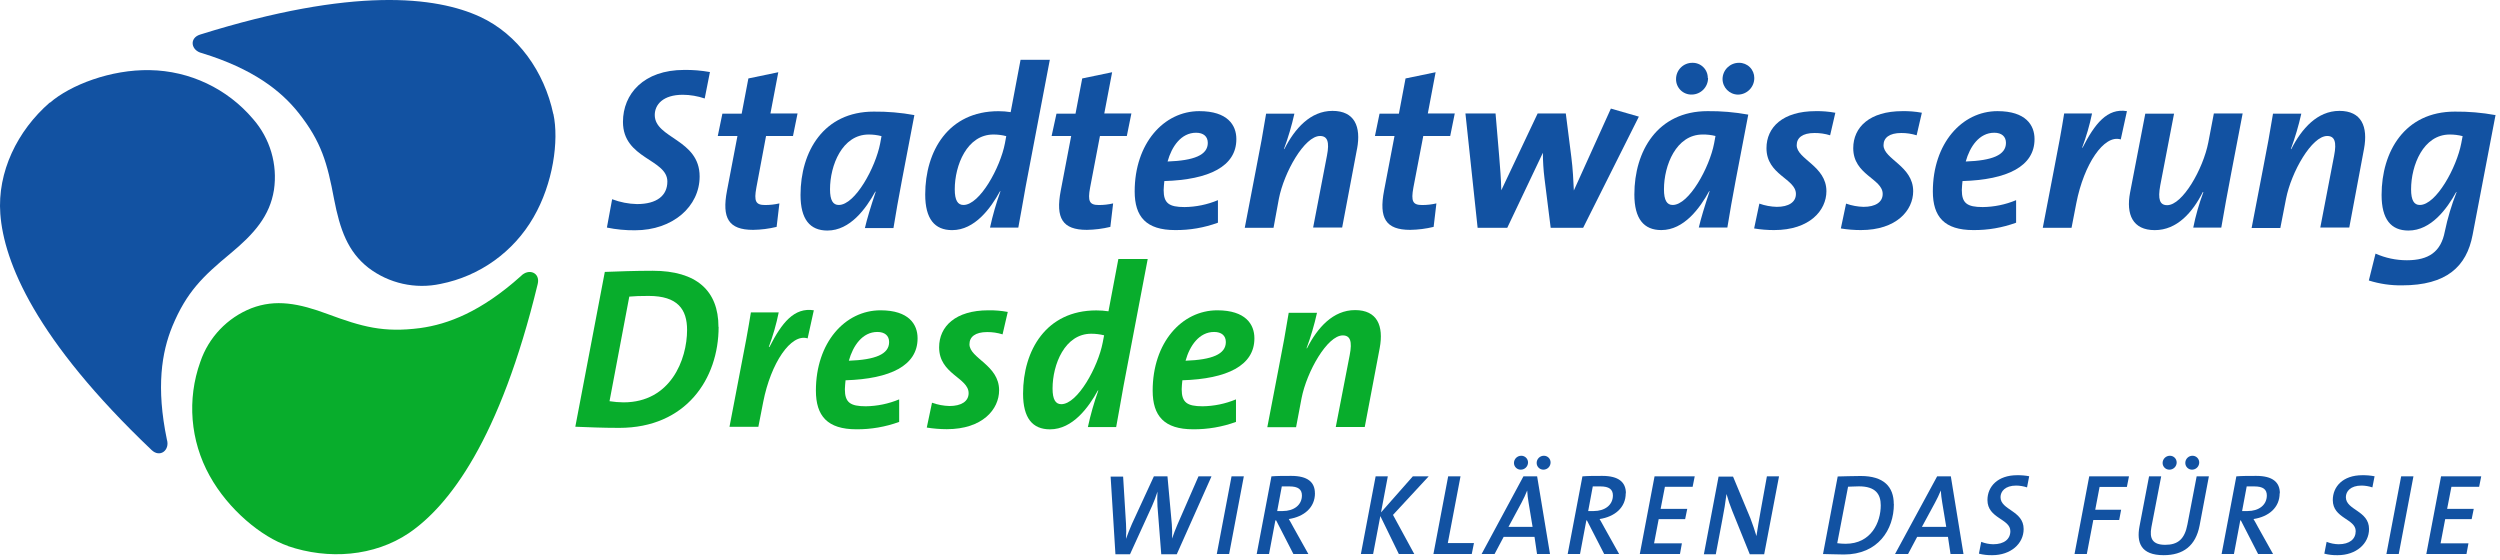 <svg xmlns="http://www.w3.org/2000/svg" xmlns:xlink="http://www.w3.org/1999/xlink" width="478px" height="107px" viewBox="0 0 478 107"><g id="Symbols" stroke="none" stroke-width="1" fill="none" fill-rule="evenodd"><g id="logo-sedd"><g id="sedresden-logo-rgb"><path d="M137.37,62.5 C137.37,55.59 133.19,51.77 124.79,51.77 C121.49,51.77 117.92,51.9 115.64,51.99 L110,81.59 C112.46,81.68 115,81.81 118.4,81.81 C131.16,81.81 137.4,72.44 137.4,62.5 L137.37,62.5 Z M131.37,63.07 C131.37,68.79 128.2,76.93 119.22,76.93 C118.322,76.923 117.427,76.849 116.54,76.71 L120.32,56.71 C121.25,56.62 122.48,56.58 124.02,56.58 C129.61,56.58 131.37,59.18 131.37,63.09 L131.37,63.07 Z" id="Shape" fill="#08AD2C"></path><path d="M155.62,59.33 C151.83,58.72 149.46,61.75 147.13,66.33 L147,66.33 C147.801,64.183 148.433,61.976 148.89,59.73 L143.57,59.73 C143.13,62.55 142.29,67.08 141.67,70.16 L139.48,81.6 L145,81.6 L145.93,76.84 C147.38,69.45 151.21,63.69 154.42,64.7 L155.61,59.29 L155.62,59.33 Z" id="Path" fill="#08AD2C" fill-rule="nonzero"></path><path d="M175.44,64.66 C175.44,62.02 173.77,59.33 168.36,59.33 C161.54,59.33 156,65.53 156,74.69 C156,79.52 158.2,82.08 163.74,82.08 C166.529,82.101 169.299,81.624 171.92,80.67 L171.92,76.36 C169.897,77.203 167.731,77.651 165.54,77.68 C162.54,77.68 161.54,76.93 161.54,74.42 C161.54,73.94 161.63,73.19 161.67,72.71 C170.25,72.44 175.44,69.89 175.44,64.71 L175.44,64.66 Z M170,65.4 C170,67.73 167.36,68.79 162.3,68.97 C163.09,66.11 164.89,63.47 167.75,63.47 C169.16,63.47 170,64.17 170,65.4 Z" id="Shape" fill="#08AD2C"></path><path d="M192.67,59.64 C191.453,59.414 190.217,59.31 188.98,59.33 C182.69,59.33 179.56,62.41 179.56,66.41 C179.56,71.56 185.2,72.22 185.2,75.17 C185.2,76.75 183.79,77.63 181.54,77.63 C180.4,77.599 179.273,77.386 178.2,77 L177.2,81.75 C178.467,81.953 179.747,82.056 181.03,82.06 C187.85,82.06 191.03,78.27 191.03,74.62 C191.03,69.78 185.36,68.51 185.36,65.82 C185.36,64.41 186.46,63.49 188.75,63.49 C189.747,63.485 190.738,63.633 191.69,63.93 L192.69,59.62 L192.67,59.64 Z" id="Path" fill="#08AD2C" fill-rule="nonzero"></path><path d="M219.38,49.52 L213.83,49.52 L211.94,59.52 C211.169,59.405 210.39,59.348 209.61,59.35 C200.02,59.35 195.61,67 195.61,75.27 C195.61,79.93 197.41,82.09 200.76,82.09 C205.11,82.09 208.15,77.87 209.91,74.66 L210,74.66 C209.181,76.947 208.513,79.286 208,81.66 L213.41,81.66 C213.76,79.66 214.41,76.2 214.82,73.78 L219.44,49.54 L219.38,49.52 Z M211.11,64.08 L210.84,65.49 C209.96,70.11 206.05,77.28 202.92,77.28 C201.83,77.28 201.25,76.4 201.25,74.28 C201.25,69.7 203.58,63.81 208.64,63.81 C209.472,63.81 210.302,63.911 211.11,64.11 L211.11,64.08 Z" id="Shape" fill="#08AD2C"></path><path d="M239.84,64.66 C239.84,62.02 238.16,59.33 232.75,59.33 C225.94,59.33 220.39,65.53 220.39,74.69 C220.39,79.52 222.59,82.08 228.13,82.08 C230.922,82.102 233.696,81.624 236.32,80.67 L236.32,76.36 C234.297,77.202 232.131,77.65 229.94,77.68 C226.94,77.68 225.94,76.93 225.94,74.42 C225.94,73.94 226.02,73.19 226.07,72.71 C234.64,72.44 239.84,69.89 239.84,64.71 L239.84,64.66 Z M234.38,65.4 C234.38,67.73 231.74,68.79 226.68,68.97 C227.47,66.11 229.28,63.47 232.14,63.47 C233.55,63.47 234.38,64.17 234.38,65.4 L234.38,65.4 Z" id="Shape" fill="#08AD2C"></path><path d="M263.8,66.55 C264.59,62.28 263.32,59.29 259.09,59.29 C254.86,59.29 251.88,62.68 249.9,66.59 L249.81,66.59 C250.63,64.378 251.298,62.113 251.81,59.81 L246.4,59.81 C245.92,62.81 245.21,66.72 244.51,70.24 L242.31,81.68 L247.81,81.68 L248.86,76.13 C249.86,71.03 253.79,64.13 256.74,64.13 C258.15,64.13 258.59,65.23 258.06,67.91 L255.4,81.64 L260.94,81.64 L263.8,66.55 Z" id="Path" fill="#08AD2C" fill-rule="nonzero"></path><path d="M55,104.39 C62.79,107.07 71.54,106.39 78.16,101.94 C85.81,96.74 95.58,84.16 102.81,54.3 C103.34,52.13 101.09,51.22 99.58,52.8 C92,59.59 85.68,62 80.32,62.73 C73.32,63.64 69.22,62.48 62.71,60.07 C57.14,57.99 52.71,57.15 48.05,58.94 C43.453,60.76 39.888,64.508 38.3,69.19 C35.73,76.357 36.375,84.283 40.07,90.94 C43.67,97.48 50.07,102.69 55.07,104.39 L55,104.39 Z" id="Path" fill="#08AD2C" fill-rule="nonzero"></path><path d="M135.7,13.77 C134.086,13.481 132.449,13.347 130.81,13.37 C123.07,13.37 119.11,17.95 119.11,23.31 C119.11,30.4 127.6,30.4 127.6,34.71 C127.6,37.39 125.6,39.02 121.79,39.02 C120.165,38.984 118.559,38.669 117.04,38.09 L116.04,43.51 C117.806,43.873 119.607,44.048 121.41,44.03 C128.67,44.03 133.77,39.46 133.77,33.74 C133.77,26.61 125.19,26.48 125.19,21.99 C125.19,19.99 126.78,18.12 130.56,18.12 C131.982,18.131 133.394,18.371 134.74,18.83 L135.74,13.77 L135.7,13.77 Z" id="Path" fill="#1252A2" fill-rule="nonzero"></path><path d="M152.5,21.69 L147.31,21.69 L148.81,13.81 L143.09,15 L141.81,21.73 L138.12,21.73 L137.24,26 L141,26 L139,36.47 C138,41.71 139.3,43.95 144,43.95 C145.513,43.928 147.019,43.737 148.49,43.38 L149.02,38.89 C148.125,39.099 147.209,39.203 146.29,39.2 C144.49,39.2 144.13,38.49 144.62,35.86 L146.47,26 L151.62,26 L152.5,21.65 L152.5,21.69 Z" id="Path" fill="#1252A2" fill-rule="nonzero"></path><path d="M174.8,22 C172.247,21.535 169.655,21.314 167.06,21.34 C157.47,21.34 153.06,28.99 153.06,37.27 C153.06,41.93 154.86,44.08 158.2,44.08 C162.56,44.08 165.59,39.86 167.35,36.65 L167.44,36.65 C166.44,39.65 165.77,41.88 165.37,43.6 L170.83,43.6 C171.75,37.84 172.9,32.16 174.83,22 L174.8,22 Z M168.55,26 L168.29,27.41 C167.41,32.02 163.5,39.19 160.37,39.19 C159.27,39.19 158.7,38.31 158.7,36.19 C158.7,31.61 161.03,25.72 166.09,25.72 C166.92,25.717 167.747,25.821 168.55,26.03 L168.55,26 Z" id="Shape" fill="#1252A2"></path><path d="M200.67,11.44 L195.13,11.44 L193.24,21.44 C192.466,21.317 191.684,21.257 190.9,21.26 C181.31,21.26 176.9,28.91 176.9,37.19 C176.9,41.85 178.7,44 182.05,44 C186.4,44 189.44,39.78 191.2,36.57 L191.29,36.57 C190.47,38.84 189.802,41.162 189.29,43.52 L194.7,43.52 C195.06,41.52 195.7,38.06 196.11,35.65 L200.73,11.41 L200.67,11.44 Z M192.4,26 L192.14,27.41 C191.26,32.02 187.34,39.19 184.22,39.19 C183.12,39.19 182.55,38.31 182.55,36.19 C182.55,31.61 184.88,25.72 189.94,25.72 C190.77,25.718 191.597,25.822 192.4,26.03 L192.4,26 Z" id="Shape" fill="#1252A2"></path><path d="M216.33,21.69 L211.14,21.69 L212.64,13.81 L206.92,15 L205.64,21.73 L202,21.73 L201.07,26 L204.81,26 L202.81,36.47 C201.81,41.71 203.12,43.95 207.81,43.95 C209.323,43.928 210.829,43.737 212.3,43.38 L212.83,38.89 C211.935,39.1 211.019,39.204 210.1,39.2 C208.3,39.2 207.94,38.49 208.43,35.86 L210.31,26 L215.45,26 L216.33,21.65 L216.33,21.69 Z" id="Path" fill="#1252A2" fill-rule="nonzero"></path><path d="M236.39,26.57 C236.39,23.93 234.72,21.25 229.31,21.25 C222.49,21.25 216.95,27.45 216.95,36.6 C216.95,41.44 219.15,43.99 224.69,43.99 C227.479,44.016 230.25,43.538 232.87,42.58 L232.87,38.27 C230.848,39.117 228.682,39.565 226.49,39.59 C223.49,39.59 222.49,38.84 222.49,36.34 C222.49,35.85 222.58,35.1 222.62,34.62 C231.2,34.36 236.39,31.8 236.39,26.62 L236.39,26.57 Z M230.93,27.32 C230.93,29.65 228.3,30.7 223.24,30.88 C224.03,28.02 225.83,25.38 228.69,25.38 C230.1,25.38 230.93,26.09 230.93,27.32 Z" id="Shape" fill="#1252A2"></path><path d="M259.47,28.46 C260.27,24.19 258.99,21.2 254.77,21.2 C250.55,21.2 247.55,24.59 245.57,28.5 L245.49,28.5 C246.306,26.29 246.974,24.029 247.49,21.73 L242.08,21.73 C241.6,24.73 240.9,28.63 240.19,32.15 L238,43.55 L243.5,43.55 L244.52,38 C245.52,32.89 249.44,26 252.39,26 C253.8,26 254.24,27.1 253.71,29.78 L251.07,43.51 L256.62,43.51 L259.47,28.42 L259.47,28.46 Z" id="Path" fill="#1252A2" fill-rule="nonzero"></path><path d="M278.16,21.69 L273,21.69 L274.49,13.81 L268.74,15 L267.47,21.73 L263.77,21.73 L262.89,26 L266.63,26 L264.63,36.47 C263.63,41.71 264.94,43.95 269.63,43.95 C271.14,43.927 272.643,43.736 274.11,43.38 L274.64,38.89 C273.745,39.1 272.829,39.204 271.91,39.2 C270.11,39.2 269.76,38.49 270.24,35.86 L272.13,26 L277.28,26 L278.16,21.65 L278.16,21.69 Z" id="Path" fill="#1252A2" fill-rule="nonzero"></path><path d="M313.35,22.3 L308,20.76 L300.92,36.42 L300.92,36.42 C300.83,34.58 300.74,32.33 300.43,29.96 L299.38,21.69 L294,21.69 L287.05,36.38 L287.05,36.38 C287,34.27 286.83,32.11 286.65,29.96 L285.95,21.69 L280.19,21.69 L282.52,43.55 L288.19,43.55 L295,29.21 L295,29.21 C295.002,30.858 295.106,32.505 295.31,34.14 L296.49,43.55 L302.7,43.55 L313.35,22.3 Z" id="Path" fill="#1252A2" fill-rule="nonzero"></path><path d="M335.42,14.91 C335.425,14.137 335.12,13.395 334.573,12.85 C334.026,12.305 333.282,12.002 332.51,12.01 C330.789,11.993 329.377,13.369 329.35,15.09 C329.35,16.724 330.657,18.057 332.29,18.09 C334.027,18.074 335.426,16.657 335.42,14.92 L335.42,14.91 Z M326.53,14.91 C326.536,14.13 326.225,13.382 325.669,12.835 C325.113,12.289 324.359,11.991 323.58,12.01 C322.751,12.005 321.954,12.332 321.368,12.918 C320.782,13.504 320.455,14.301 320.46,15.13 C320.452,15.924 320.767,16.687 321.333,17.243 C321.898,17.8 322.667,18.102 323.46,18.08 C325.196,18.064 326.591,16.646 326.58,14.91 L326.53,14.91 Z M334.23,21.91 C331.677,21.445 329.085,21.224 326.49,21.25 C316.9,21.25 312.49,28.9 312.49,37.18 C312.49,41.84 314.3,43.99 317.64,43.99 C322,43.99 325.03,39.77 326.79,36.56 L326.88,36.56 C325.88,39.56 325.21,41.79 324.81,43.51 L330.27,43.51 C331.19,37.75 332.33,32.07 334.27,21.91 L334.23,21.91 Z M328,26 L327.74,27.41 C326.86,32.02 322.94,39.19 319.82,39.19 C318.72,39.19 318.15,38.31 318.15,36.19 C318.15,31.61 320.48,25.72 325.54,25.72 C326.369,25.707 327.195,25.801 328,26 L328,26 Z" id="Shape" fill="#1252A2"></path><path d="M350.86,21.55 C349.64,21.328 348.4,21.228 347.16,21.25 C340.87,21.25 337.75,24.33 337.75,28.33 C337.75,33.48 343.38,34.14 343.38,37.08 C343.38,38.67 341.97,39.55 339.73,39.55 C338.591,39.522 337.463,39.313 336.39,38.93 L335.39,43.68 C336.653,43.888 337.93,43.991 339.21,43.99 C346.03,43.99 349.21,40.21 349.21,36.56 C349.21,31.72 343.53,30.44 343.53,27.76 C343.53,26.35 344.63,25.43 346.92,25.43 C347.937,25.419 348.949,25.567 349.92,25.87 L350.92,21.55 L350.86,21.55 Z" id="Path" fill="#1252A2" fill-rule="nonzero"></path><path d="M367.44,21.55 C366.223,21.328 364.987,21.228 363.75,21.25 C357.46,21.25 354.34,24.33 354.34,28.33 C354.34,33.48 359.97,34.14 359.97,37.08 C359.97,38.67 358.56,39.55 356.31,39.55 C355.171,39.522 354.043,39.313 352.97,38.93 L351.97,43.68 C353.236,43.887 354.517,43.991 355.8,43.99 C362.62,43.99 365.8,40.21 365.8,36.56 C365.8,31.72 360.13,30.44 360.13,27.76 C360.13,26.35 361.23,25.43 363.52,25.43 C364.517,25.424 365.509,25.573 366.46,25.87 L367.46,21.55 L367.44,21.55 Z" id="Path" fill="#1252A2" fill-rule="nonzero"></path><path d="M389,26.57 C389,23.93 387.33,21.25 381.92,21.25 C375.1,21.25 369.56,27.45 369.56,36.6 C369.56,41.44 371.76,43.99 377.3,43.99 C380.089,44.016 382.86,43.538 385.48,42.58 L385.48,38.27 C383.458,39.117 381.292,39.565 379.1,39.59 C376.1,39.59 375.1,38.84 375.1,36.34 C375.1,35.85 375.19,35.1 375.23,34.62 C383.81,34.36 389,31.8 389,26.62 L389,26.57 Z M383.54,27.32 C383.54,29.65 380.91,30.7 375.85,30.88 C376.64,28.02 378.44,25.38 381.3,25.38 C382.71,25.38 383.54,26.09 383.54,27.32 Z" id="Shape" fill="#1252A2"></path><path d="M406.67,21.25 C402.89,20.63 400.52,23.67 398.18,28.25 L398.1,28.25 C398.902,26.116 399.538,23.923 400,21.69 L394.67,21.69 C394.23,24.5 393.4,29.03 392.78,32.11 L390.58,43.55 L396.08,43.55 L397,38.8 C398.45,31.41 402.28,25.65 405.49,26.66 L406.67,21.25 Z" id="Path" fill="#1252A2" fill-rule="nonzero"></path><path d="M428.78,21.69 L423.29,21.69 L422.23,27.23 C421.23,32.33 417.3,39.23 414.36,39.23 C412.95,39.23 412.55,38.13 413.04,35.45 L415.68,21.73 L410.18,21.73 L407.27,36.82 C406.48,41 407.76,44 412,44 C416.24,44 419.22,40.62 421.19,36.7 L421.28,36.75 C420.456,38.951 419.811,41.215 419.35,43.52 L424.71,43.52 C425.15,40.88 426.03,36.09 426.61,33.09 L428.8,21.66 L428.78,21.69 Z" id="Path" fill="#1252A2" fill-rule="nonzero"></path><path d="M452,28.46 C452.79,24.19 451.52,21.2 447.3,21.2 C443.08,21.2 440.08,24.59 438.1,28.5 L438.01,28.5 C438.829,26.291 439.497,24.029 440.01,21.73 L434.6,21.73 C434.12,24.73 433.41,28.63 432.71,32.15 L430.51,43.59 L436,43.59 L437.09,38 C438.09,32.89 442.01,26 444.96,26 C446.37,26 446.81,27.1 446.28,29.78 L443.64,43.51 L449.18,43.51 L452,28.46 Z" id="Path" fill="#1252A2" fill-rule="nonzero"></path><path d="M477.1,22 C474.547,21.535 471.955,21.314 469.36,21.34 C459.77,21.34 455.36,28.99 455.36,37.27 C455.36,41.93 457.16,44.08 460.5,44.08 C464.86,44.08 467.89,39.86 469.61,36.74 L469.7,36.74 C468.737,39.178 467.984,41.694 467.45,44.26 C466.71,48.18 464.33,49.76 460.2,49.76 C458.133,49.762 456.089,49.329 454.2,48.49 L452.92,53.63 C454.97,54.278 457.11,54.592 459.26,54.56 C467.79,54.56 471.62,50.95 472.76,44.92 L477.16,21.92 L477.1,22 Z M470.86,26 L470.59,27.41 C469.71,32.02 465.8,39.19 462.67,39.19 C461.57,39.19 461,38.31 461,36.19 C461,31.61 463.33,25.72 468.39,25.72 C469.223,25.718 470.053,25.822 470.86,26.03 L470.86,26 Z" id="Shape" fill="#1252A2"></path><path d="M105.79,21.8 C104.08,13.74 99.04,6.56 91.79,3.21 C83.39,-0.67 67.58,-2.56 38.26,6.61 C36.12,7.28 36.51,9.68 38.63,10.16 C48.38,13.16 53.73,17.35 57.09,21.59 C61.48,27.14 62.59,31.23 63.87,38.05 C65,43.9 66.5,48.12 70.44,51.2 C74.371,54.198 79.418,55.324 84.25,54.28 C91.725,52.8 98.196,48.163 102,41.56 C105.75,35.11 106.9,26.89 105.81,21.8 L105.79,21.8 Z" id="Path" fill="#1252A2" fill-rule="nonzero"></path><path d="M9.52,19.6 C3.3,25 -0.53,32.9 0.06,40.88 C0.74,50.11 6.75,64.88 28.99,86.05 C30.61,87.59 32.52,86.05 31.91,84.05 C29.83,74.05 30.91,67.36 32.96,62.37 C35.68,55.84 38.72,52.89 44.07,48.46 C48.65,44.66 51.59,41.26 52.38,36.32 C53.103,31.429 51.641,26.467 48.38,22.75 C43.459,16.942 36.272,13.538 28.66,13.41 C21.2,13.26 13.46,16.24 9.53,19.65 L9.52,19.6 Z" id="Path" fill="#1252A2" fill-rule="nonzero"></path><path d="M231.61,91.08 L229.15,91.08 L225.1,100.36 C224.72,101.24 224.42,102.06 224.1,102.98 L224.1,102.98 C224.14,102.057 224.123,101.131 224.05,100.21 L223.22,91.08 L220.62,91.08 L216.42,100.19 C216,101.11 215.65,102.08 215.29,103.03 L215.29,103.03 C215.35,102.061 215.35,101.089 215.29,100.12 L214.74,91.12 L212.35,91.12 L213.27,105.97 L216.06,105.97 L220.27,96.75 C220.673,95.856 221.02,94.937 221.31,94 L221.31,94 C221.255,94.929 221.255,95.861 221.31,96.79 L222.03,105.97 L225,105.97 L231.62,91.12 L231.61,91.08 Z" id="Path" fill="#1252A2" fill-rule="nonzero"></path><polygon id="Path" fill="#1252A2" fill-rule="nonzero" points="237.82 91.08 235.47 91.08 232.65 105.93 235.01 105.93 237.82 91.08"></polygon><path d="M251.41,94.31 C251.41,92.2 250.03,90.99 246.9,90.99 C245.39,90.99 244.18,90.99 243.1,91.08 L240.28,105.93 L242.64,105.93 L243.85,99.5 L244,99.5 L247.3,105.93 L250.16,105.93 L247.32,100.85 C247.01,100.3 246.72,99.72 246.42,99.24 C249.32,98.8 251.42,97.06 251.42,94.31 L251.41,94.31 Z M248.93,94.71 C248.93,96.6 247.34,97.71 245.28,97.71 C244.92,97.728 244.56,97.728 244.2,97.71 L245.08,93 C245.43,93 245.91,93 246.51,93 C248.22,93 248.93,93.57 248.93,94.76 L248.93,94.71 Z" id="Shape" fill="#1252A2"></path><polygon id="Path" fill="#1252A2" fill-rule="nonzero" points="273.16 91.08 270.13 91.08 264.05 97.97 265.35 91.08 263.02 91.08 260.2 105.93 262.54 105.93 263.92 98.67 267.46 105.93 270.41 105.93 266.34 98.45 273.16 91.08"></polygon><polygon id="Path" fill="#1252A2" fill-rule="nonzero" points="281.82 103.84 276.82 103.84 279.25 91.08 276.89 91.08 274.07 105.93 281.4 105.93 281.82 103.84"></polygon><path d="M296.47,88.42 C296.473,88.081 296.34,87.756 296.102,87.516 C295.863,87.275 295.539,87.14 295.2,87.14 C294.835,87.135 294.483,87.275 294.222,87.531 C293.961,87.786 293.813,88.135 293.81,88.5 C293.805,88.846 293.94,89.18 294.185,89.425 C294.43,89.67 294.764,89.805 295.11,89.8 C295.473,89.797 295.821,89.65 296.076,89.392 C296.331,89.133 296.473,88.783 296.47,88.42 L296.47,88.42 Z M292.16,88.42 C292.16,88.077 292.022,87.748 291.778,87.508 C291.534,87.267 291.203,87.135 290.86,87.14 C290.104,87.14 289.486,87.744 289.47,88.5 C289.465,88.846 289.6,89.18 289.845,89.425 C290.09,89.67 290.424,89.805 290.77,89.8 C291.138,89.803 291.491,89.658 291.752,89.399 C292.013,89.14 292.16,88.788 292.16,88.42 L292.16,88.42 Z M296.36,105.93 L293.9,91.08 L291.28,91.08 L283.28,105.93 L285.76,105.93 L287.5,102.65 L293.4,102.65 L293.88,105.93 L296.36,105.93 Z M293.08,100.74 L288.42,100.74 L290.9,96.14 C291.311,95.375 291.679,94.587 292,93.78 L292,93.78 C292.041,94.548 292.128,95.313 292.26,96.07 L293.03,100.74 L293.08,100.74 Z" id="Shape" fill="#1252A2"></path><path d="M310.87,94.31 C310.87,92.2 309.49,90.99 306.36,90.99 C304.85,90.99 303.64,90.99 302.56,91.08 L299.74,105.93 L302.1,105.93 L303.31,99.5 L303.42,99.5 L306.72,105.93 L309.58,105.93 L306.74,100.85 C306.43,100.3 306.14,99.72 305.84,99.24 C308.74,98.8 310.84,97.06 310.84,94.31 L310.87,94.31 Z M308.39,94.71 C308.39,96.6 306.8,97.71 304.74,97.71 C304.38,97.728 304.02,97.728 303.66,97.71 L304.54,93 C304.89,93 305.37,93 305.97,93 C307.68,93 308.39,93.57 308.39,94.76 L308.39,94.71 Z" id="Shape" fill="#1252A2"></path><polygon id="Path" fill="#1252A2" fill-rule="nonzero" points="324.03 91.08 316.35 91.08 313.53 105.93 321.21 105.93 321.58 103.88 316.26 103.88 317.14 99.26 322.2 99.26 322.6 97.3 317.51 97.3 318.33 93.08 323.63 93.08 324.03 91.08"></polygon><path d="M340.14,91.08 L337.83,91.08 L336.65,97.59 C336.36,99.2 336.05,101.02 335.83,102.5 C335.5,101.42 335.13,100.25 334.69,99.13 L331.36,91.13 L328.59,91.13 L325.78,105.98 L328.06,105.98 L329.3,99.4 C329.63,97.75 329.91,96.03 330.11,94.45 C330.406,95.534 330.766,96.599 331.19,97.64 L334.56,105.98 L337.31,105.98 L340.14,91.13 L340.14,91.08 Z" id="Path" fill="#1252A2" fill-rule="nonzero"></path><path d="M362.09,96.38 C362.09,93.06 360.17,91.01 355.77,91.01 C354.23,91.01 352.52,91.08 351.37,91.1 L348.56,105.93 C349.7,105.93 350.87,106.02 352.56,106.02 C359.05,106.02 362.11,101.31 362.11,96.38 L362.09,96.38 Z M359.6,96.62 C359.6,99.86 357.78,103.97 352.87,103.97 C352.338,103.966 351.807,103.929 351.28,103.86 L353.35,93.06 C353.86,93.06 354.63,92.99 355.44,92.99 C358.61,92.99 359.6,94.49 359.6,96.62 L359.6,96.62 Z" id="Shape" fill="#1252A2"></path><path d="M375.42,105.93 L373,91.08 L370.38,91.08 L362.33,105.93 L364.82,105.93 L366.56,102.65 L372.45,102.65 L372.94,105.93 L375.42,105.93 Z M372.14,100.74 L367.47,100.74 L369.96,96.14 C370.378,95.376 370.752,94.588 371.08,93.78 L371.08,93.78 C371.129,94.548 371.219,95.312 371.35,96.07 L372.12,100.74 L372.14,100.74 Z" id="Shape" fill="#1252A2"></path><path d="M388,91.06 C387.232,90.916 386.451,90.849 385.67,90.86 C382,90.86 380,93 380,95.61 C380,99.15 384.38,99.17 384.38,101.55 C384.38,103.07 383.21,104.06 381.1,104.06 C380.315,104.046 379.539,103.89 378.81,103.6 L378.37,105.86 C379.203,106.072 380.061,106.17 380.92,106.15 C384.44,106.15 386.92,103.97 386.92,101.15 C386.92,97.61 382.5,97.55 382.5,95.06 C382.5,93.96 383.38,92.84 385.5,92.84 C386.204,92.852 386.902,92.97 387.57,93.19 L387.98,91.06 L388,91.06 Z" id="Path" fill="#1252A2" fill-rule="nonzero"></path><polygon id="Path" fill="#1252A2" fill-rule="nonzero" points="407.06 91.08 399.46 91.08 396.65 105.93 399 105.93 400.24 99.42 405.19 99.42 405.56 97.46 400.61 97.46 401.44 93.1 406.66 93.1 407.06 91.08"></polygon><path d="M420.49,88.42 C420.49,87.713 419.917,87.14 419.21,87.14 C418.847,87.137 418.497,87.279 418.238,87.534 C417.98,87.789 417.833,88.137 417.83,88.5 C417.825,88.846 417.96,89.18 418.205,89.425 C418.45,89.67 418.784,89.805 419.13,89.8 C419.493,89.797 419.841,89.65 420.096,89.392 C420.351,89.133 420.493,88.783 420.49,88.42 L420.49,88.42 Z M416.18,88.42 C416.18,88.077 416.042,87.748 415.798,87.508 C415.554,87.267 415.223,87.135 414.88,87.14 C414.124,87.14 413.506,87.744 413.49,88.5 C413.485,88.846 413.62,89.18 413.865,89.425 C414.11,89.67 414.444,89.805 414.79,89.8 C415.158,89.803 415.511,89.658 415.772,89.399 C416.033,89.14 416.18,88.788 416.18,88.42 L416.18,88.42 Z M422.34,91.08 L420,91.08 L418.24,100.25 C417.71,103.11 416.39,104.17 413.99,104.17 C411.59,104.17 410.93,103 411.35,100.78 L413.22,91.08 L410.9,91.08 L409.07,100.65 C408.5,103.71 409.29,106.15 413.69,106.15 C417.43,106.15 419.81,104.37 420.56,100.49 L422.34,91.08 L422.34,91.08 Z" id="Shape" fill="#1252A2"></path><path d="M435.91,94.31 C435.91,92.2 434.52,90.99 431.4,90.99 C429.88,90.99 428.67,90.99 427.59,91.08 L424.77,105.93 L427.13,105.93 L428.34,99.5 L428.45,99.5 L431.75,105.93 L434.61,105.93 L431.77,100.85 C431.46,100.3 431.18,99.72 430.87,99.24 C433.77,98.8 435.87,97.06 435.87,94.31 L435.91,94.31 Z M433.42,94.71 C433.42,96.6 431.84,97.71 429.77,97.71 C429.18,97.71 428.91,97.71 428.69,97.71 L429.57,93 C429.92,93 430.41,93 431,93 C432.72,93 433.42,93.57 433.42,94.76 L433.42,94.71 Z" id="Shape" fill="#1252A2"></path><path d="M454,91.06 C453.232,90.916 452.451,90.849 451.67,90.86 C447.97,90.86 446.03,93.04 446.03,95.61 C446.03,99.15 450.41,99.17 450.41,101.55 C450.41,103.07 449.25,104.06 447.14,104.06 C446.355,104.046 445.579,103.89 444.85,103.6 L444.41,105.86 C445.243,106.073 446.101,106.17 446.96,106.15 C450.48,106.15 452.96,103.97 452.96,101.15 C452.96,97.61 448.53,97.55 448.53,95.06 C448.53,93.96 449.41,92.84 451.53,92.84 C452.234,92.85 452.932,92.968 453.6,93.19 L454.02,91.06 L454,91.06 Z" id="Path" fill="#1252A2" fill-rule="nonzero"></path><polygon id="Path" fill="#1252A2" fill-rule="nonzero" points="461.45 91.08 459.1 91.08 456.28 105.93 458.64 105.93 461.45 91.08"></polygon><polygon id="Path" fill="#1252A2" fill-rule="nonzero" points="474.41 91.08 466.73 91.08 463.91 105.93 471.59 105.93 471.97 103.88 466.64 103.88 467.52 99.26 472.58 99.26 472.98 97.3 467.89 97.3 468.71 93.08 474.01 93.08 474.41 91.08"></polygon></g></g></g></svg>